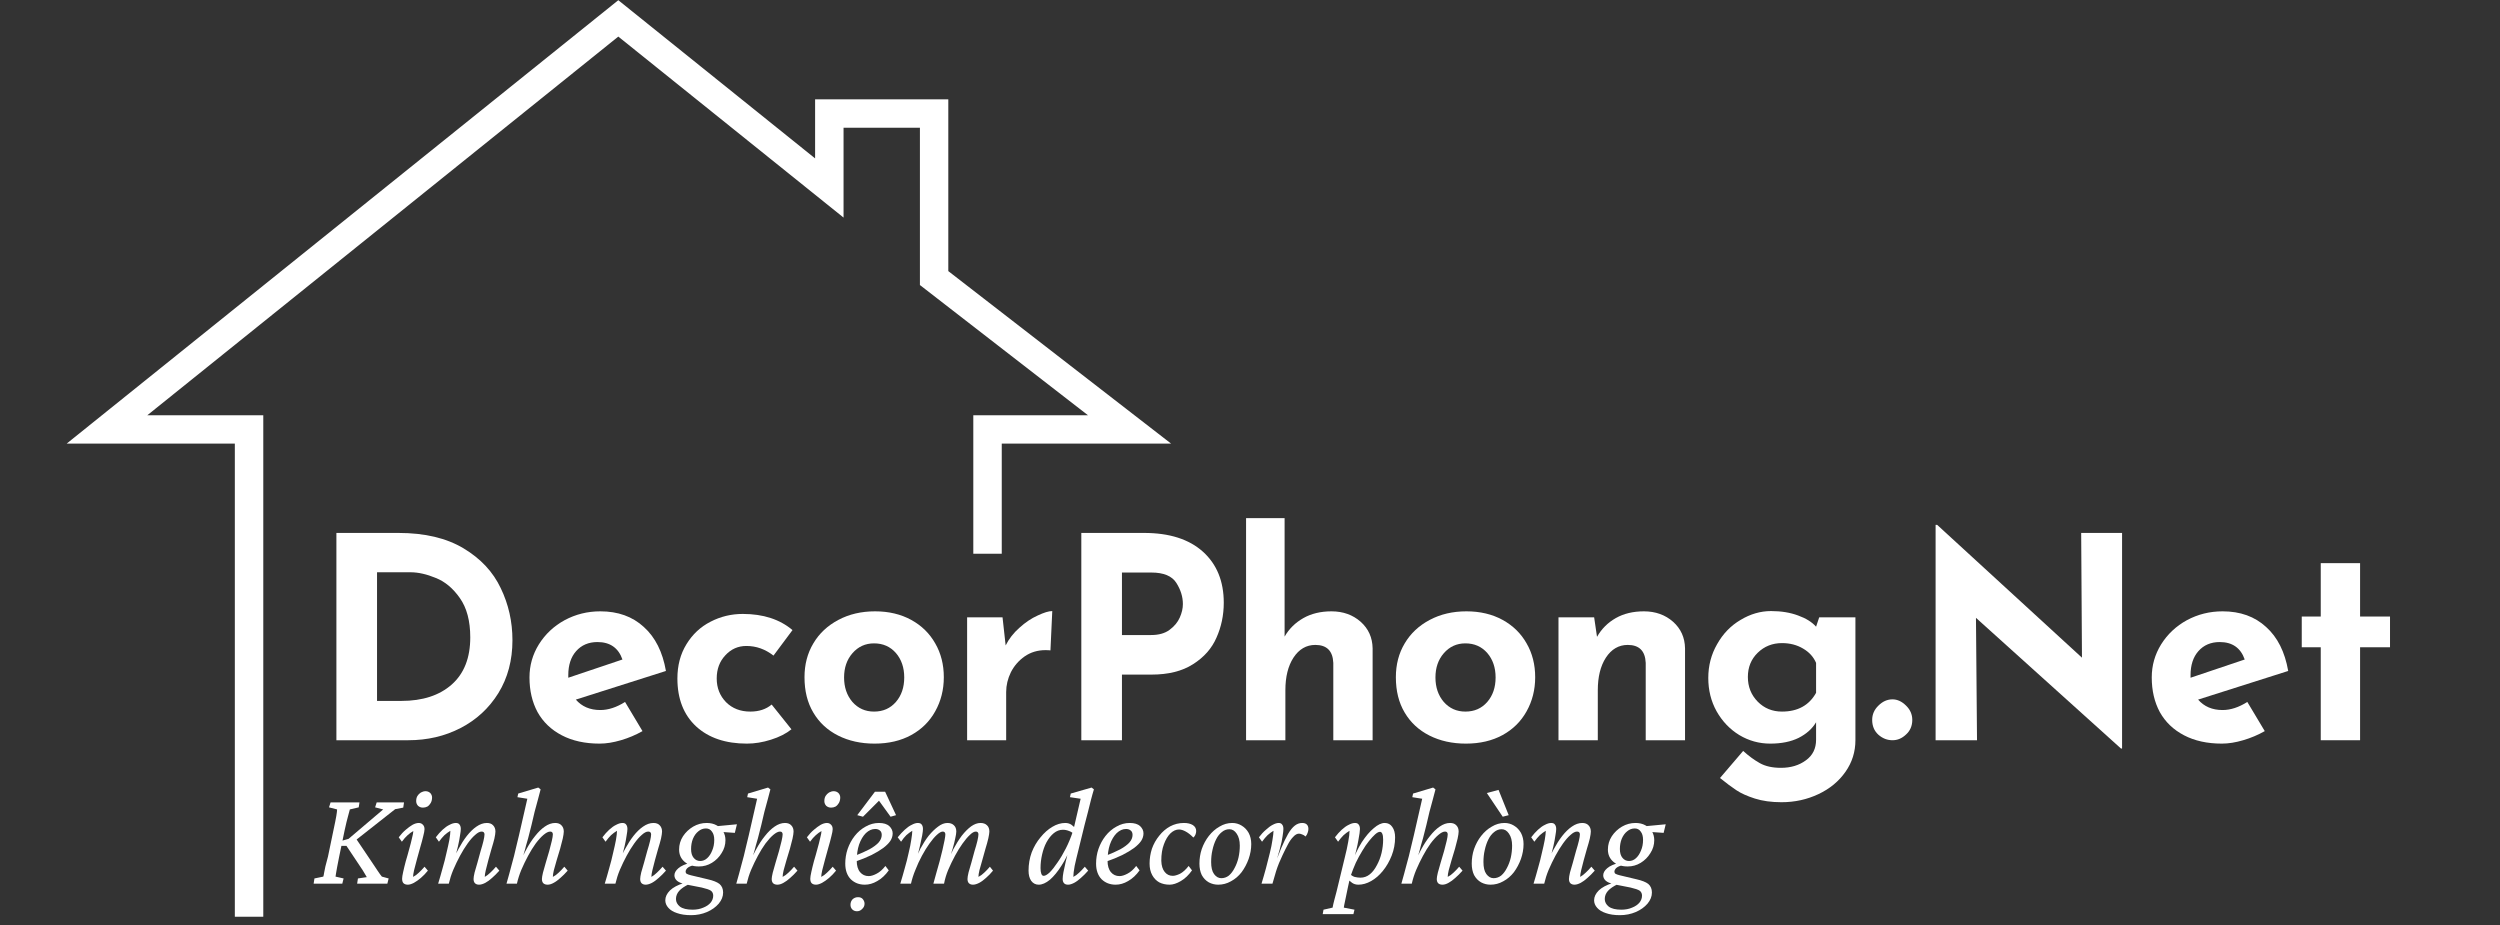 <svg xmlns="http://www.w3.org/2000/svg" xmlns:xlink="http://www.w3.org/1999/xlink" width="200" zoomAndPan="magnify" viewBox="0 0 150 55.5" height="74" preserveAspectRatio="xMidYMid meet" version="1.0"><rect x="0" y="0" width="150" height="55.5" fill="#333333" stroke="none"/><defs><g/><clipPath id="cce064ae02"><path d="M 4 0 L 70.898 0 L 70.898 55.004 L 4 55.004 Z M 4 0 " clip-rule="nonzero"/></clipPath></defs><g clip-path="url(#cce064ae02)"><path fill="#ffffff" d="M 153.02 57.293 L 14.09 57.293 L 14.09 26.617 L 4 26.617 L 37.098 0.012 L 48.906 9.504 L 48.906 5.961 L 56.898 5.961 L 56.898 16.266 L 70.266 26.617 L 60.105 26.617 L 60.105 33.223 L 58.398 33.223 L 58.398 24.914 L 65.277 24.914 L 55.195 17.102 L 55.195 7.664 L 50.613 7.664 L 50.613 13.055 L 37.098 2.195 L 8.84 24.914 L 15.797 24.914 L 15.797 55.586 L 153.02 55.586 Z M 153.02 57.293 " fill-opacity="1" fill-rule="nonzero"/></g><g fill="#ffffff" fill-opacity="1"><g transform="translate(18.575, 44.414)"><g><path d="M 1.609 -12.438 L 5.328 -12.438 C 6.91 -12.438 8.211 -12.129 9.234 -11.516 C 10.266 -10.898 11.008 -10.102 11.469 -9.125 C 11.938 -8.156 12.172 -7.113 12.172 -6 C 12.172 -4.801 11.891 -3.742 11.328 -2.828 C 10.766 -1.922 10.008 -1.223 9.062 -0.734 C 8.113 -0.242 7.066 0 5.922 0 L 1.609 0 Z M 5.5 -2.359 C 6.781 -2.359 7.789 -2.688 8.531 -3.344 C 9.27 -4 9.641 -4.941 9.641 -6.172 C 9.641 -7.16 9.43 -7.945 9.016 -8.531 C 8.609 -9.113 8.129 -9.516 7.578 -9.734 C 7.035 -9.961 6.523 -10.078 6.047 -10.078 L 4.047 -10.078 L 4.047 -2.359 Z M 5.5 -2.359 "/></g></g></g><g fill="#ffffff" fill-opacity="1"><g transform="translate(31.128, 44.414)"><g><path d="M 4.891 -1.812 C 5.367 -1.812 5.863 -1.973 6.375 -2.297 L 7.422 -0.547 C 7.016 -0.316 6.582 -0.133 6.125 0 C 5.676 0.133 5.25 0.203 4.844 0.203 C 3.969 0.203 3.211 0.035 2.578 -0.297 C 1.941 -0.629 1.457 -1.094 1.125 -1.688 C 0.801 -2.289 0.641 -2.984 0.641 -3.766 C 0.641 -4.484 0.828 -5.145 1.203 -5.75 C 1.586 -6.363 2.102 -6.848 2.75 -7.203 C 3.406 -7.555 4.117 -7.734 4.891 -7.734 C 5.953 -7.734 6.82 -7.422 7.5 -6.797 C 8.188 -6.18 8.629 -5.301 8.828 -4.156 L 3.422 -2.438 C 3.785 -2.02 4.273 -1.812 4.891 -1.812 Z M 4.719 -5.891 C 4.188 -5.891 3.758 -5.707 3.438 -5.344 C 3.125 -4.988 2.969 -4.508 2.969 -3.906 L 2.969 -3.75 L 6.219 -4.844 C 5.977 -5.539 5.477 -5.891 4.719 -5.891 Z M 4.719 -5.891 "/></g></g></g><g fill="#ffffff" fill-opacity="1"><g transform="translate(40.003, 44.414)"><g><path d="M 7.484 -0.656 C 7.16 -0.395 6.75 -0.188 6.25 -0.031 C 5.758 0.125 5.281 0.203 4.812 0.203 C 3.531 0.203 2.516 -0.141 1.766 -0.828 C 1.016 -1.523 0.641 -2.484 0.641 -3.703 C 0.641 -4.484 0.82 -5.172 1.188 -5.766 C 1.551 -6.359 2.031 -6.805 2.625 -7.109 C 3.227 -7.422 3.875 -7.578 4.562 -7.578 C 5.789 -7.578 6.785 -7.254 7.547 -6.609 L 6.406 -5.078 C 5.914 -5.461 5.375 -5.656 4.781 -5.656 C 4.281 -5.656 3.859 -5.469 3.516 -5.094 C 3.172 -4.727 3 -4.266 3 -3.703 C 3 -3.141 3.188 -2.664 3.562 -2.281 C 3.938 -1.906 4.422 -1.719 5.016 -1.719 C 5.535 -1.719 5.961 -1.859 6.297 -2.141 Z M 7.484 -0.656 "/></g></g></g><g fill="#ffffff" fill-opacity="1"><g transform="translate(47.629, 44.414)"><g><path d="M 0.641 -3.781 C 0.641 -4.539 0.816 -5.219 1.172 -5.812 C 1.523 -6.406 2.023 -6.875 2.672 -7.219 C 3.316 -7.562 4.051 -7.734 4.875 -7.734 C 5.695 -7.734 6.422 -7.562 7.047 -7.219 C 7.672 -6.875 8.148 -6.406 8.484 -5.812 C 8.828 -5.219 9 -4.539 9 -3.781 C 9 -3.031 8.828 -2.348 8.484 -1.734 C 8.148 -1.129 7.672 -0.656 7.047 -0.312 C 6.422 0.031 5.688 0.203 4.844 0.203 C 4.02 0.203 3.289 0.039 2.656 -0.281 C 2.02 -0.602 1.523 -1.062 1.172 -1.656 C 0.816 -2.25 0.641 -2.957 0.641 -3.781 Z M 3.016 -3.766 C 3.016 -3.18 3.18 -2.691 3.516 -2.297 C 3.859 -1.91 4.289 -1.719 4.812 -1.719 C 5.352 -1.719 5.789 -1.91 6.125 -2.297 C 6.457 -2.68 6.625 -3.172 6.625 -3.766 C 6.625 -4.359 6.457 -4.848 6.125 -5.234 C 5.789 -5.617 5.352 -5.812 4.812 -5.812 C 4.289 -5.812 3.859 -5.613 3.516 -5.219 C 3.18 -4.832 3.016 -4.348 3.016 -3.766 Z M 3.016 -3.766 "/></g></g></g><g fill="#ffffff" fill-opacity="1"><g transform="translate(56.808, 44.414)"><g><path d="M 3.531 -5.688 C 3.727 -6.082 4.004 -6.438 4.359 -6.75 C 4.711 -7.07 5.078 -7.316 5.453 -7.484 C 5.828 -7.66 6.117 -7.75 6.328 -7.75 L 6.219 -5.391 C 6.145 -5.398 6.047 -5.406 5.922 -5.406 C 5.453 -5.406 5.035 -5.281 4.672 -5.031 C 4.316 -4.781 4.039 -4.461 3.844 -4.078 C 3.656 -3.691 3.562 -3.297 3.562 -2.891 L 3.562 0 L 1.219 0 L 1.219 -7.375 L 3.344 -7.375 Z M 3.531 -5.688 "/></g></g></g><g fill="#ffffff" fill-opacity="1"><g transform="translate(63.27, 44.414)"><g><path d="M 5.375 -12.438 C 6.895 -12.438 8.07 -12.062 8.906 -11.312 C 9.738 -10.562 10.156 -9.539 10.156 -8.25 C 10.156 -7.5 10.008 -6.801 9.719 -6.156 C 9.438 -5.508 8.969 -4.977 8.312 -4.562 C 7.664 -4.145 6.832 -3.938 5.812 -3.938 L 4.047 -3.938 L 4.047 0 L 1.609 0 L 1.609 -12.438 Z M 5.797 -6.312 C 6.254 -6.312 6.625 -6.414 6.906 -6.625 C 7.188 -6.832 7.391 -7.078 7.516 -7.359 C 7.641 -7.641 7.703 -7.91 7.703 -8.172 C 7.703 -8.609 7.57 -9.031 7.312 -9.438 C 7.051 -9.852 6.551 -10.062 5.812 -10.062 L 4.047 -10.062 L 4.047 -6.312 Z M 5.797 -6.312 "/></g></g></g><g fill="#ffffff" fill-opacity="1"><g transform="translate(73.545, 44.414)"><g><path d="M 6.344 -7.734 C 7.039 -7.734 7.625 -7.523 8.094 -7.109 C 8.562 -6.691 8.801 -6.16 8.812 -5.516 L 8.812 0 L 6.453 0 L 6.453 -4.641 C 6.422 -5.359 6.062 -5.719 5.375 -5.719 C 4.832 -5.719 4.395 -5.461 4.062 -4.953 C 3.738 -4.453 3.578 -3.801 3.578 -3 L 3.578 0 L 1.219 0 L 1.219 -13.328 L 3.531 -13.328 L 3.531 -6.219 C 3.801 -6.688 4.176 -7.055 4.656 -7.328 C 5.133 -7.598 5.695 -7.734 6.344 -7.734 Z M 6.344 -7.734 "/></g></g></g><g fill="#ffffff" fill-opacity="1"><g transform="translate(83.111, 44.414)"><g><path d="M 0.641 -3.781 C 0.641 -4.539 0.816 -5.219 1.172 -5.812 C 1.523 -6.406 2.023 -6.875 2.672 -7.219 C 3.316 -7.562 4.051 -7.734 4.875 -7.734 C 5.695 -7.734 6.422 -7.562 7.047 -7.219 C 7.672 -6.875 8.148 -6.406 8.484 -5.812 C 8.828 -5.219 9 -4.539 9 -3.781 C 9 -3.031 8.828 -2.348 8.484 -1.734 C 8.148 -1.129 7.672 -0.656 7.047 -0.312 C 6.422 0.031 5.688 0.203 4.844 0.203 C 4.02 0.203 3.289 0.039 2.656 -0.281 C 2.02 -0.602 1.523 -1.062 1.172 -1.656 C 0.816 -2.25 0.641 -2.957 0.641 -3.781 Z M 3.016 -3.766 C 3.016 -3.18 3.18 -2.691 3.516 -2.297 C 3.859 -1.91 4.289 -1.719 4.812 -1.719 C 5.352 -1.719 5.789 -1.91 6.125 -2.297 C 6.457 -2.68 6.625 -3.172 6.625 -3.766 C 6.625 -4.359 6.457 -4.848 6.125 -5.234 C 5.789 -5.617 5.352 -5.812 4.812 -5.812 C 4.289 -5.812 3.859 -5.613 3.516 -5.219 C 3.18 -4.832 3.016 -4.348 3.016 -3.766 Z M 3.016 -3.766 "/></g></g></g><g fill="#ffffff" fill-opacity="1"><g transform="translate(92.29, 44.414)"><g><path d="M 6.344 -7.734 C 7.039 -7.734 7.625 -7.523 8.094 -7.109 C 8.562 -6.691 8.801 -6.16 8.812 -5.516 L 8.812 0 L 6.453 0 L 6.453 -4.641 C 6.422 -5.359 6.062 -5.719 5.375 -5.719 C 4.832 -5.719 4.395 -5.461 4.062 -4.953 C 3.738 -4.453 3.578 -3.801 3.578 -3 L 3.578 0 L 1.219 0 L 1.219 -7.375 L 3.359 -7.375 L 3.531 -6.203 C 3.801 -6.68 4.176 -7.055 4.656 -7.328 C 5.133 -7.598 5.695 -7.734 6.344 -7.734 Z M 6.344 -7.734 "/></g></g></g><g fill="#ffffff" fill-opacity="1"><g transform="translate(101.856, 44.414)"><g><path d="M 9.469 -7.375 L 9.469 0 C 9.469 0.695 9.27 1.328 8.875 1.891 C 8.477 2.461 7.938 2.91 7.25 3.234 C 6.57 3.555 5.832 3.719 5.031 3.719 C 4.426 3.719 3.895 3.645 3.438 3.5 C 2.977 3.352 2.609 3.188 2.328 3 C 2.055 2.82 1.727 2.578 1.344 2.266 L 2.734 0.641 C 3.078 0.953 3.41 1.195 3.734 1.375 C 4.066 1.562 4.488 1.656 5 1.656 C 5.594 1.656 6.094 1.504 6.5 1.203 C 6.906 0.91 7.109 0.5 7.109 -0.031 L 7.109 -1.078 C 6.879 -0.691 6.531 -0.379 6.062 -0.141 C 5.602 0.086 5.035 0.203 4.359 0.203 C 3.691 0.203 3.07 0.031 2.5 -0.312 C 1.938 -0.656 1.484 -1.129 1.141 -1.734 C 0.805 -2.336 0.641 -3.004 0.641 -3.734 C 0.641 -4.473 0.816 -5.148 1.172 -5.766 C 1.523 -6.391 1.992 -6.875 2.578 -7.219 C 3.16 -7.57 3.77 -7.75 4.406 -7.75 C 5.02 -7.75 5.562 -7.66 6.031 -7.484 C 6.5 -7.316 6.859 -7.094 7.109 -6.812 L 7.297 -7.375 Z M 5.062 -1.719 C 6.008 -1.719 6.691 -2.094 7.109 -2.844 L 7.109 -4.641 C 6.953 -5.004 6.691 -5.289 6.328 -5.5 C 5.961 -5.719 5.539 -5.828 5.062 -5.828 C 4.488 -5.828 4.004 -5.633 3.609 -5.25 C 3.211 -4.863 3.016 -4.379 3.016 -3.797 C 3.016 -3.211 3.211 -2.719 3.609 -2.312 C 4.004 -1.914 4.488 -1.719 5.062 -1.719 Z M 5.062 -1.719 "/></g></g></g><g fill="#ffffff" fill-opacity="1"><g transform="translate(112.081, 44.414)"><g><path d="M 0.25 -1.219 C 0.25 -1.551 0.375 -1.836 0.625 -2.078 C 0.875 -2.328 1.156 -2.453 1.469 -2.453 C 1.758 -2.453 2.031 -2.328 2.281 -2.078 C 2.531 -1.836 2.656 -1.551 2.656 -1.219 C 2.656 -0.863 2.531 -0.57 2.281 -0.344 C 2.039 -0.113 1.77 0 1.469 0 C 1.156 0 0.875 -0.109 0.625 -0.328 C 0.375 -0.555 0.25 -0.852 0.25 -1.219 Z M 0.25 -1.219 "/></g></g></g><g fill="#ffffff" fill-opacity="1"><g transform="translate(114.527, 44.414)"><g><path d="M 12.797 -12.438 L 12.797 0.5 L 12.734 0.5 L 4.031 -7.344 L 4.094 0 L 1.609 0 L 1.609 -12.922 L 1.703 -12.922 L 10.391 -4.953 L 10.344 -12.438 Z M 12.797 -12.438 "/></g></g></g><g fill="#ffffff" fill-opacity="1"><g transform="translate(128.464, 44.414)"><g><path d="M 4.891 -1.812 C 5.367 -1.812 5.863 -1.973 6.375 -2.297 L 7.422 -0.547 C 7.016 -0.316 6.582 -0.133 6.125 0 C 5.676 0.133 5.25 0.203 4.844 0.203 C 3.969 0.203 3.211 0.035 2.578 -0.297 C 1.941 -0.629 1.457 -1.094 1.125 -1.688 C 0.801 -2.289 0.641 -2.984 0.641 -3.766 C 0.641 -4.484 0.828 -5.145 1.203 -5.75 C 1.586 -6.363 2.102 -6.848 2.75 -7.203 C 3.406 -7.555 4.117 -7.734 4.891 -7.734 C 5.953 -7.734 6.82 -7.422 7.5 -6.797 C 8.188 -6.18 8.629 -5.301 8.828 -4.156 L 3.422 -2.438 C 3.785 -2.02 4.273 -1.812 4.891 -1.812 Z M 4.719 -5.891 C 4.188 -5.891 3.758 -5.707 3.438 -5.344 C 3.125 -4.988 2.969 -4.508 2.969 -3.906 L 2.969 -3.75 L 6.219 -4.844 C 5.977 -5.539 5.477 -5.891 4.719 -5.891 Z M 4.719 -5.891 "/></g></g></g><g fill="#ffffff" fill-opacity="1"><g transform="translate(137.339, 44.414)"><g><path d="M 4.266 -10.625 L 4.266 -7.422 L 6.062 -7.422 L 6.062 -5.578 L 4.266 -5.578 L 4.266 0 L 1.906 0 L 1.906 -5.578 L 0.766 -5.578 L 0.766 -7.422 L 1.906 -7.422 L 1.906 -10.625 Z M 4.266 -10.625 "/></g></g></g><g fill="#ffffff" fill-opacity="1"><g transform="translate(18.757, 53.019)"><g><path d="M 2.672 0 L 2.719 -0.312 L 3.25 -0.391 C 3.219 -0.453 3.18 -0.516 3.141 -0.578 C 3.098 -0.648 3.051 -0.727 3 -0.812 L 2.031 -2.266 L 1.641 -2.266 L 1.719 -2.562 L 2.156 -2.688 L 4.234 -4.453 L 3.75 -4.578 L 3.844 -4.875 L 5.484 -4.875 L 5.438 -4.562 L 4.953 -4.469 L 2.531 -2.562 L 2.531 -2.812 L 3.719 -1.047 C 3.789 -0.941 3.852 -0.848 3.906 -0.766 C 3.957 -0.691 4.004 -0.625 4.047 -0.562 C 4.086 -0.508 4.125 -0.461 4.156 -0.422 L 4.562 -0.312 L 4.484 0 Z M 0.062 0 L 0.109 -0.312 L 0.641 -0.422 C 0.66 -0.473 0.676 -0.547 0.688 -0.641 C 0.707 -0.742 0.734 -0.875 0.766 -1.031 C 0.805 -1.188 0.859 -1.383 0.922 -1.625 L 1.25 -3.203 C 1.332 -3.586 1.391 -3.875 1.422 -4.062 C 1.453 -4.25 1.469 -4.379 1.469 -4.453 L 0.984 -4.578 L 1.078 -4.875 L 2.812 -4.875 L 2.766 -4.578 L 2.234 -4.453 C 2.211 -4.379 2.176 -4.242 2.125 -4.047 C 2.07 -3.859 2.004 -3.578 1.922 -3.203 L 1.594 -1.625 C 1.539 -1.363 1.5 -1.148 1.469 -0.984 C 1.445 -0.828 1.426 -0.707 1.406 -0.625 C 1.395 -0.539 1.383 -0.473 1.375 -0.422 L 1.859 -0.312 L 1.781 0 Z M 0.062 0 "/></g></g><g transform="translate(23.643, 53.019)"><g><path d="M 0.828 0.062 C 0.711 0.062 0.625 0.031 0.562 -0.031 C 0.508 -0.094 0.484 -0.18 0.484 -0.297 C 0.484 -0.379 0.504 -0.516 0.547 -0.703 C 0.586 -0.891 0.641 -1.102 0.703 -1.344 C 0.773 -1.582 0.844 -1.82 0.906 -2.062 C 0.977 -2.312 1.035 -2.535 1.078 -2.734 C 1.129 -2.93 1.156 -3.07 1.156 -3.156 C 1.039 -3.094 0.926 -3.008 0.812 -2.906 C 0.695 -2.801 0.582 -2.672 0.469 -2.516 L 0.281 -2.781 C 0.414 -2.957 0.555 -3.109 0.703 -3.234 C 0.848 -3.359 0.984 -3.457 1.109 -3.531 C 1.242 -3.602 1.367 -3.641 1.484 -3.641 C 1.586 -3.641 1.672 -3.602 1.734 -3.531 C 1.797 -3.469 1.828 -3.379 1.828 -3.266 C 1.828 -3.18 1.801 -3.039 1.75 -2.844 C 1.707 -2.656 1.648 -2.441 1.578 -2.203 C 1.516 -1.961 1.445 -1.719 1.375 -1.469 C 1.312 -1.227 1.254 -1.008 1.203 -0.812 C 1.16 -0.625 1.141 -0.488 1.141 -0.406 C 1.266 -0.469 1.379 -0.551 1.484 -0.656 C 1.598 -0.758 1.711 -0.879 1.828 -1.016 L 2.031 -0.781 C 1.895 -0.613 1.754 -0.469 1.609 -0.344 C 1.461 -0.219 1.32 -0.117 1.188 -0.047 C 1.051 0.023 0.93 0.062 0.828 0.062 Z M 1.734 -4.562 C 1.617 -4.562 1.52 -4.598 1.438 -4.672 C 1.363 -4.754 1.328 -4.848 1.328 -4.953 C 1.328 -5.078 1.352 -5.18 1.406 -5.266 C 1.457 -5.348 1.523 -5.414 1.609 -5.469 C 1.703 -5.52 1.797 -5.547 1.891 -5.547 C 2.004 -5.547 2.098 -5.508 2.172 -5.438 C 2.242 -5.363 2.281 -5.273 2.281 -5.172 C 2.281 -5.047 2.254 -4.938 2.203 -4.844 C 2.148 -4.75 2.082 -4.676 2 -4.625 C 1.914 -4.582 1.828 -4.562 1.734 -4.562 Z M 1.734 -4.562 "/></g></g><g transform="translate(25.945, 53.019)"><g><path d="M 2.797 0.062 C 2.691 0.062 2.609 0.031 2.547 -0.031 C 2.492 -0.094 2.469 -0.176 2.469 -0.281 C 2.469 -0.363 2.488 -0.492 2.531 -0.672 C 2.582 -0.848 2.641 -1.047 2.703 -1.266 C 2.766 -1.492 2.828 -1.723 2.891 -1.953 C 2.961 -2.18 3.02 -2.383 3.062 -2.562 C 3.102 -2.738 3.125 -2.867 3.125 -2.953 C 3.125 -3.066 3.066 -3.125 2.953 -3.125 C 2.836 -3.125 2.707 -3.055 2.562 -2.922 C 2.414 -2.797 2.266 -2.625 2.109 -2.406 C 1.953 -2.188 1.801 -1.941 1.656 -1.672 C 1.508 -1.398 1.375 -1.117 1.25 -0.828 C 1.133 -0.547 1.047 -0.27 0.984 0 L 0.344 0 C 0.438 -0.301 0.523 -0.609 0.609 -0.922 C 0.703 -1.242 0.781 -1.551 0.844 -1.844 C 0.914 -2.133 0.973 -2.395 1.016 -2.625 C 1.055 -2.863 1.078 -3.047 1.078 -3.172 C 0.953 -3.098 0.832 -3.008 0.719 -2.906 C 0.613 -2.801 0.504 -2.672 0.391 -2.516 L 0.203 -2.781 C 0.336 -2.957 0.473 -3.109 0.609 -3.234 C 0.754 -3.367 0.895 -3.469 1.031 -3.531 C 1.164 -3.602 1.289 -3.641 1.406 -3.641 C 1.508 -3.641 1.582 -3.609 1.625 -3.547 C 1.676 -3.484 1.703 -3.395 1.703 -3.281 C 1.703 -3.195 1.688 -3.066 1.656 -2.891 C 1.633 -2.723 1.594 -2.504 1.531 -2.234 C 1.469 -1.961 1.375 -1.617 1.25 -1.203 L 1.172 -1.203 C 1.273 -1.504 1.406 -1.797 1.562 -2.078 C 1.719 -2.367 1.883 -2.629 2.062 -2.859 C 2.25 -3.098 2.441 -3.285 2.641 -3.422 C 2.848 -3.566 3.055 -3.641 3.266 -3.641 C 3.43 -3.641 3.555 -3.594 3.641 -3.5 C 3.734 -3.406 3.781 -3.281 3.781 -3.125 C 3.781 -3.031 3.758 -2.891 3.719 -2.703 C 3.676 -2.523 3.617 -2.32 3.547 -2.094 C 3.484 -1.875 3.422 -1.648 3.359 -1.422 C 3.297 -1.191 3.242 -0.988 3.203 -0.812 C 3.16 -0.633 3.141 -0.5 3.141 -0.406 C 3.254 -0.469 3.363 -0.551 3.469 -0.656 C 3.582 -0.758 3.695 -0.879 3.812 -1.016 L 4.016 -0.781 C 3.867 -0.613 3.723 -0.469 3.578 -0.344 C 3.441 -0.219 3.305 -0.117 3.172 -0.047 C 3.035 0.023 2.91 0.062 2.797 0.062 Z M 2.797 0.062 "/></g></g><g transform="translate(30.249, 53.019)"><g><path d="M 1.438 -2.719 C 1.395 -2.562 1.352 -2.414 1.312 -2.281 C 1.281 -2.145 1.238 -1.992 1.188 -1.828 C 1.145 -1.66 1.086 -1.453 1.016 -1.203 L 0.953 -1.203 C 1.055 -1.504 1.188 -1.797 1.344 -2.078 C 1.5 -2.367 1.672 -2.629 1.859 -2.859 C 2.047 -3.098 2.238 -3.285 2.438 -3.422 C 2.645 -3.566 2.852 -3.641 3.062 -3.641 C 3.227 -3.641 3.352 -3.594 3.438 -3.5 C 3.531 -3.406 3.578 -3.281 3.578 -3.125 C 3.578 -3.031 3.555 -2.891 3.516 -2.703 C 3.473 -2.523 3.422 -2.32 3.359 -2.094 C 3.297 -1.875 3.227 -1.648 3.156 -1.422 C 3.094 -1.191 3.035 -0.988 2.984 -0.812 C 2.941 -0.633 2.922 -0.5 2.922 -0.406 C 3.047 -0.469 3.16 -0.551 3.266 -0.656 C 3.379 -0.758 3.492 -0.879 3.609 -1.016 L 3.812 -0.781 C 3.664 -0.613 3.52 -0.469 3.375 -0.344 C 3.238 -0.219 3.102 -0.117 2.969 -0.047 C 2.844 0.023 2.723 0.062 2.609 0.062 C 2.492 0.062 2.406 0.031 2.344 -0.031 C 2.289 -0.094 2.266 -0.176 2.266 -0.281 C 2.266 -0.352 2.285 -0.477 2.328 -0.656 C 2.379 -0.844 2.438 -1.047 2.5 -1.266 C 2.57 -1.492 2.641 -1.723 2.703 -1.953 C 2.766 -2.18 2.816 -2.383 2.859 -2.562 C 2.898 -2.738 2.922 -2.867 2.922 -2.953 C 2.922 -3.066 2.867 -3.125 2.766 -3.125 C 2.648 -3.125 2.516 -3.055 2.359 -2.922 C 2.211 -2.797 2.055 -2.625 1.891 -2.406 C 1.734 -2.188 1.582 -1.941 1.438 -1.672 C 1.289 -1.398 1.156 -1.117 1.031 -0.828 C 0.914 -0.547 0.828 -0.27 0.766 0 L 0.141 0 C 0.254 -0.395 0.359 -0.773 0.453 -1.141 C 0.555 -1.504 0.641 -1.832 0.703 -2.125 C 0.773 -2.426 0.836 -2.688 0.891 -2.906 L 1.391 -5.094 L 0.797 -5.188 L 0.844 -5.406 L 2.047 -5.766 L 2.188 -5.656 C 2.145 -5.488 2.094 -5.289 2.031 -5.062 C 1.969 -4.832 1.898 -4.582 1.828 -4.312 C 1.766 -4.051 1.703 -3.785 1.641 -3.516 Z M 1.438 -2.719 "/></g></g><g transform="translate(34.346, 53.019)"><g/></g><g transform="translate(35.942, 53.019)"><g><path d="M 2.797 0.062 C 2.691 0.062 2.609 0.031 2.547 -0.031 C 2.492 -0.094 2.469 -0.176 2.469 -0.281 C 2.469 -0.363 2.488 -0.492 2.531 -0.672 C 2.582 -0.848 2.641 -1.047 2.703 -1.266 C 2.766 -1.492 2.828 -1.723 2.891 -1.953 C 2.961 -2.18 3.02 -2.383 3.062 -2.562 C 3.102 -2.738 3.125 -2.867 3.125 -2.953 C 3.125 -3.066 3.066 -3.125 2.953 -3.125 C 2.836 -3.125 2.707 -3.055 2.562 -2.922 C 2.414 -2.797 2.266 -2.625 2.109 -2.406 C 1.953 -2.188 1.801 -1.941 1.656 -1.672 C 1.508 -1.398 1.375 -1.117 1.25 -0.828 C 1.133 -0.547 1.047 -0.27 0.984 0 L 0.344 0 C 0.438 -0.301 0.523 -0.609 0.609 -0.922 C 0.703 -1.242 0.781 -1.551 0.844 -1.844 C 0.914 -2.133 0.973 -2.395 1.016 -2.625 C 1.055 -2.863 1.078 -3.047 1.078 -3.172 C 0.953 -3.098 0.832 -3.008 0.719 -2.906 C 0.613 -2.801 0.504 -2.672 0.391 -2.516 L 0.203 -2.781 C 0.336 -2.957 0.473 -3.109 0.609 -3.234 C 0.754 -3.367 0.895 -3.469 1.031 -3.531 C 1.164 -3.602 1.289 -3.641 1.406 -3.641 C 1.508 -3.641 1.582 -3.609 1.625 -3.547 C 1.676 -3.484 1.703 -3.395 1.703 -3.281 C 1.703 -3.195 1.688 -3.066 1.656 -2.891 C 1.633 -2.723 1.594 -2.504 1.531 -2.234 C 1.469 -1.961 1.375 -1.617 1.25 -1.203 L 1.172 -1.203 C 1.273 -1.504 1.406 -1.797 1.562 -2.078 C 1.719 -2.367 1.883 -2.629 2.062 -2.859 C 2.25 -3.098 2.441 -3.285 2.641 -3.422 C 2.848 -3.566 3.055 -3.641 3.266 -3.641 C 3.43 -3.641 3.555 -3.594 3.641 -3.5 C 3.734 -3.406 3.781 -3.281 3.781 -3.125 C 3.781 -3.031 3.758 -2.891 3.719 -2.703 C 3.676 -2.523 3.617 -2.32 3.547 -2.094 C 3.484 -1.875 3.422 -1.648 3.359 -1.422 C 3.297 -1.191 3.242 -0.988 3.203 -0.812 C 3.16 -0.633 3.141 -0.5 3.141 -0.406 C 3.254 -0.469 3.363 -0.551 3.469 -0.656 C 3.582 -0.758 3.695 -0.879 3.812 -1.016 L 4.016 -0.781 C 3.867 -0.613 3.723 -0.469 3.578 -0.344 C 3.441 -0.219 3.305 -0.117 3.172 -0.047 C 3.035 0.023 2.91 0.062 2.797 0.062 Z M 2.797 0.062 "/></g></g><g transform="translate(40.246, 53.019)"><g><path d="M 1.219 1.891 C 0.883 1.891 0.602 1.848 0.375 1.766 C 0.145 1.691 -0.023 1.586 -0.141 1.453 C -0.266 1.316 -0.328 1.164 -0.328 1 C -0.328 0.789 -0.234 0.594 -0.047 0.406 C 0.141 0.227 0.41 0.082 0.766 -0.031 L 1.094 0.031 C 0.832 0.156 0.633 0.289 0.5 0.438 C 0.375 0.582 0.312 0.742 0.312 0.922 C 0.312 1.098 0.391 1.25 0.547 1.375 C 0.711 1.5 0.969 1.562 1.312 1.562 C 1.551 1.562 1.766 1.52 1.953 1.438 C 2.141 1.363 2.285 1.266 2.391 1.141 C 2.492 1.016 2.547 0.875 2.547 0.719 C 2.547 0.594 2.5 0.492 2.406 0.422 C 2.312 0.359 2.129 0.297 1.859 0.234 L 0.906 0.047 L 0.812 0.016 C 0.625 -0.023 0.477 -0.086 0.375 -0.172 C 0.27 -0.266 0.219 -0.375 0.219 -0.5 C 0.219 -0.645 0.297 -0.785 0.453 -0.922 C 0.617 -1.066 0.879 -1.18 1.234 -1.266 L 1.344 -1.094 C 1.195 -1.062 1.082 -1.008 1 -0.938 C 0.926 -0.863 0.891 -0.789 0.891 -0.719 C 0.891 -0.664 0.91 -0.625 0.953 -0.594 C 1.004 -0.562 1.094 -0.531 1.219 -0.5 L 2.203 -0.266 C 2.535 -0.191 2.773 -0.098 2.922 0.016 C 3.066 0.141 3.141 0.312 3.141 0.531 C 3.141 0.77 3.051 0.992 2.875 1.203 C 2.695 1.41 2.461 1.578 2.172 1.703 C 1.879 1.828 1.562 1.891 1.219 1.891 Z M 1.688 -1.031 C 1.332 -1.031 1.047 -1.125 0.828 -1.312 C 0.609 -1.5 0.5 -1.742 0.5 -2.047 C 0.5 -2.336 0.578 -2.602 0.734 -2.844 C 0.891 -3.082 1.094 -3.273 1.344 -3.422 C 1.594 -3.566 1.863 -3.641 2.156 -3.641 C 2.383 -3.641 2.582 -3.594 2.75 -3.5 C 2.914 -3.414 3.047 -3.297 3.141 -3.141 C 3.234 -2.984 3.281 -2.805 3.281 -2.609 C 3.281 -2.328 3.203 -2.066 3.047 -1.828 C 2.898 -1.586 2.707 -1.395 2.469 -1.25 C 2.227 -1.102 1.969 -1.031 1.688 -1.031 Z M 1.766 -1.359 C 1.922 -1.359 2.062 -1.414 2.188 -1.531 C 2.312 -1.645 2.41 -1.797 2.484 -1.984 C 2.566 -2.172 2.609 -2.383 2.609 -2.625 C 2.609 -2.844 2.562 -3.008 2.469 -3.125 C 2.383 -3.25 2.266 -3.312 2.109 -3.312 C 1.941 -3.312 1.789 -3.254 1.656 -3.141 C 1.52 -3.035 1.41 -2.883 1.328 -2.688 C 1.254 -2.5 1.219 -2.297 1.219 -2.078 C 1.219 -1.848 1.27 -1.672 1.375 -1.547 C 1.477 -1.422 1.609 -1.359 1.766 -1.359 Z M 3.844 -3.047 L 2.953 -3.109 L 2.656 -3.438 L 3.969 -3.562 Z M 3.844 -3.047 "/></g></g><g transform="translate(44.036, 53.019)"><g><path d="M 1.438 -2.719 C 1.395 -2.562 1.352 -2.414 1.312 -2.281 C 1.281 -2.145 1.238 -1.992 1.188 -1.828 C 1.145 -1.66 1.086 -1.453 1.016 -1.203 L 0.953 -1.203 C 1.055 -1.504 1.188 -1.797 1.344 -2.078 C 1.5 -2.367 1.672 -2.629 1.859 -2.859 C 2.047 -3.098 2.238 -3.285 2.438 -3.422 C 2.645 -3.566 2.852 -3.641 3.062 -3.641 C 3.227 -3.641 3.352 -3.594 3.438 -3.5 C 3.531 -3.406 3.578 -3.281 3.578 -3.125 C 3.578 -3.031 3.555 -2.891 3.516 -2.703 C 3.473 -2.523 3.422 -2.32 3.359 -2.094 C 3.297 -1.875 3.227 -1.648 3.156 -1.422 C 3.094 -1.191 3.035 -0.988 2.984 -0.812 C 2.941 -0.633 2.922 -0.5 2.922 -0.406 C 3.047 -0.469 3.16 -0.551 3.266 -0.656 C 3.379 -0.758 3.492 -0.879 3.609 -1.016 L 3.812 -0.781 C 3.664 -0.613 3.52 -0.469 3.375 -0.344 C 3.238 -0.219 3.102 -0.117 2.969 -0.047 C 2.844 0.023 2.723 0.062 2.609 0.062 C 2.492 0.062 2.406 0.031 2.344 -0.031 C 2.289 -0.094 2.266 -0.176 2.266 -0.281 C 2.266 -0.352 2.285 -0.477 2.328 -0.656 C 2.379 -0.844 2.438 -1.047 2.5 -1.266 C 2.57 -1.492 2.641 -1.723 2.703 -1.953 C 2.766 -2.18 2.816 -2.383 2.859 -2.562 C 2.898 -2.738 2.922 -2.867 2.922 -2.953 C 2.922 -3.066 2.867 -3.125 2.766 -3.125 C 2.648 -3.125 2.516 -3.055 2.359 -2.922 C 2.211 -2.797 2.055 -2.625 1.891 -2.406 C 1.734 -2.188 1.582 -1.941 1.438 -1.672 C 1.289 -1.398 1.156 -1.117 1.031 -0.828 C 0.914 -0.547 0.828 -0.27 0.766 0 L 0.141 0 C 0.254 -0.395 0.359 -0.773 0.453 -1.141 C 0.555 -1.504 0.641 -1.832 0.703 -2.125 C 0.773 -2.426 0.836 -2.688 0.891 -2.906 L 1.391 -5.094 L 0.797 -5.188 L 0.844 -5.406 L 2.047 -5.766 L 2.188 -5.656 C 2.145 -5.488 2.094 -5.289 2.031 -5.062 C 1.969 -4.832 1.898 -4.582 1.828 -4.312 C 1.766 -4.051 1.703 -3.785 1.641 -3.516 Z M 1.438 -2.719 "/></g></g><g transform="translate(48.133, 53.019)"><g><path d="M 0.828 0.062 C 0.711 0.062 0.625 0.031 0.562 -0.031 C 0.508 -0.094 0.484 -0.18 0.484 -0.297 C 0.484 -0.379 0.504 -0.516 0.547 -0.703 C 0.586 -0.891 0.641 -1.102 0.703 -1.344 C 0.773 -1.582 0.844 -1.82 0.906 -2.062 C 0.977 -2.312 1.035 -2.535 1.078 -2.734 C 1.129 -2.93 1.156 -3.07 1.156 -3.156 C 1.039 -3.094 0.926 -3.008 0.812 -2.906 C 0.695 -2.801 0.582 -2.672 0.469 -2.516 L 0.281 -2.781 C 0.414 -2.957 0.555 -3.109 0.703 -3.234 C 0.848 -3.359 0.984 -3.457 1.109 -3.531 C 1.242 -3.602 1.367 -3.641 1.484 -3.641 C 1.586 -3.641 1.672 -3.602 1.734 -3.531 C 1.797 -3.469 1.828 -3.379 1.828 -3.266 C 1.828 -3.18 1.801 -3.039 1.75 -2.844 C 1.707 -2.656 1.648 -2.441 1.578 -2.203 C 1.516 -1.961 1.445 -1.719 1.375 -1.469 C 1.312 -1.227 1.254 -1.008 1.203 -0.812 C 1.16 -0.625 1.141 -0.488 1.141 -0.406 C 1.266 -0.469 1.379 -0.551 1.484 -0.656 C 1.598 -0.758 1.711 -0.879 1.828 -1.016 L 2.031 -0.781 C 1.895 -0.613 1.754 -0.469 1.609 -0.344 C 1.461 -0.219 1.32 -0.117 1.188 -0.047 C 1.051 0.023 0.93 0.062 0.828 0.062 Z M 1.734 -4.562 C 1.617 -4.562 1.52 -4.598 1.438 -4.672 C 1.363 -4.754 1.328 -4.848 1.328 -4.953 C 1.328 -5.078 1.352 -5.18 1.406 -5.266 C 1.457 -5.348 1.523 -5.414 1.609 -5.469 C 1.703 -5.52 1.797 -5.547 1.891 -5.547 C 2.004 -5.547 2.098 -5.508 2.172 -5.438 C 2.242 -5.363 2.281 -5.273 2.281 -5.172 C 2.281 -5.047 2.254 -4.938 2.203 -4.844 C 2.148 -4.75 2.082 -4.676 2 -4.625 C 1.914 -4.582 1.828 -4.562 1.734 -4.562 Z M 1.734 -4.562 "/></g></g><g transform="translate(50.435, 53.019)"><g><path d="M 1.453 0.062 C 1.117 0.062 0.836 -0.047 0.609 -0.266 C 0.391 -0.492 0.281 -0.805 0.281 -1.203 C 0.281 -1.504 0.328 -1.797 0.422 -2.078 C 0.523 -2.367 0.664 -2.629 0.844 -2.859 C 1.031 -3.098 1.25 -3.285 1.5 -3.422 C 1.75 -3.566 2.016 -3.641 2.297 -3.641 C 2.578 -3.641 2.785 -3.578 2.922 -3.453 C 3.055 -3.328 3.125 -3.18 3.125 -3.016 C 3.125 -2.859 3.078 -2.707 2.984 -2.562 C 2.891 -2.426 2.75 -2.285 2.562 -2.141 C 2.375 -2.004 2.141 -1.863 1.859 -1.719 C 1.578 -1.582 1.242 -1.445 0.859 -1.312 L 0.859 -1.672 C 1.203 -1.805 1.492 -1.938 1.734 -2.062 C 1.973 -2.195 2.156 -2.332 2.281 -2.469 C 2.406 -2.613 2.469 -2.766 2.469 -2.922 C 2.469 -3.047 2.43 -3.133 2.359 -3.188 C 2.285 -3.25 2.191 -3.281 2.078 -3.281 C 1.879 -3.281 1.691 -3.195 1.516 -3.031 C 1.348 -2.863 1.211 -2.633 1.109 -2.344 C 1.016 -2.062 0.969 -1.738 0.969 -1.375 C 0.969 -1.082 1.035 -0.852 1.172 -0.688 C 1.305 -0.531 1.477 -0.453 1.688 -0.453 C 1.82 -0.453 1.977 -0.5 2.156 -0.594 C 2.344 -0.688 2.52 -0.844 2.688 -1.062 L 2.891 -0.797 C 2.691 -0.516 2.461 -0.301 2.203 -0.156 C 1.953 -0.008 1.703 0.062 1.453 0.062 Z M 0.984 1.656 C 0.867 1.656 0.773 1.617 0.703 1.547 C 0.629 1.473 0.594 1.379 0.594 1.266 C 0.594 1.141 0.633 1.031 0.719 0.938 C 0.812 0.852 0.922 0.812 1.047 0.812 C 1.172 0.812 1.266 0.848 1.328 0.922 C 1.398 1.004 1.438 1.098 1.438 1.203 C 1.438 1.328 1.391 1.43 1.297 1.516 C 1.211 1.609 1.109 1.656 0.984 1.656 Z M 3.328 -4.109 L 3 -4.016 L 2.094 -5.266 L 2.594 -5.266 L 1.344 -4.016 L 1 -4.109 L 2.062 -5.516 L 2.672 -5.516 Z M 3.328 -4.109 "/></g></g><g transform="translate(53.659, 53.019)"><g><path d="M 4.719 0.062 C 4.613 0.062 4.531 0.031 4.469 -0.031 C 4.414 -0.094 4.391 -0.176 4.391 -0.281 C 4.391 -0.363 4.41 -0.492 4.453 -0.672 C 4.504 -0.848 4.562 -1.047 4.625 -1.266 C 4.688 -1.492 4.75 -1.723 4.812 -1.953 C 4.883 -2.18 4.941 -2.383 4.984 -2.562 C 5.023 -2.738 5.047 -2.867 5.047 -2.953 C 5.047 -3.066 4.992 -3.125 4.891 -3.125 C 4.785 -3.125 4.664 -3.055 4.531 -2.922 C 4.395 -2.797 4.25 -2.625 4.094 -2.406 C 3.938 -2.188 3.785 -1.941 3.641 -1.672 C 3.492 -1.398 3.359 -1.117 3.234 -0.828 C 3.117 -0.547 3.035 -0.27 2.984 0 L 2.344 0 C 2.395 -0.188 2.453 -0.395 2.516 -0.625 C 2.586 -0.863 2.656 -1.102 2.719 -1.344 C 2.781 -1.582 2.836 -1.812 2.891 -2.031 C 2.941 -2.25 2.984 -2.441 3.016 -2.609 C 3.047 -2.773 3.062 -2.891 3.062 -2.953 C 3.062 -3.066 3.008 -3.125 2.906 -3.125 C 2.812 -3.125 2.691 -3.055 2.547 -2.922 C 2.41 -2.797 2.266 -2.625 2.109 -2.406 C 1.953 -2.188 1.801 -1.941 1.656 -1.672 C 1.508 -1.398 1.379 -1.117 1.266 -0.828 C 1.148 -0.547 1.062 -0.27 1 0 L 0.359 0 C 0.453 -0.301 0.539 -0.609 0.625 -0.922 C 0.719 -1.242 0.797 -1.551 0.859 -1.844 C 0.93 -2.133 0.984 -2.395 1.016 -2.625 C 1.055 -2.863 1.078 -3.047 1.078 -3.172 C 0.953 -3.098 0.832 -3.008 0.719 -2.906 C 0.613 -2.801 0.508 -2.672 0.406 -2.516 L 0.203 -2.781 C 0.348 -2.957 0.488 -3.109 0.625 -3.234 C 0.77 -3.367 0.91 -3.469 1.047 -3.531 C 1.18 -3.602 1.301 -3.641 1.406 -3.641 C 1.52 -3.641 1.598 -3.609 1.641 -3.547 C 1.691 -3.484 1.719 -3.395 1.719 -3.281 C 1.719 -3.195 1.703 -3.066 1.672 -2.891 C 1.641 -2.723 1.594 -2.504 1.531 -2.234 C 1.469 -1.961 1.379 -1.617 1.266 -1.203 L 1.188 -1.203 C 1.289 -1.504 1.414 -1.801 1.562 -2.094 C 1.719 -2.383 1.883 -2.645 2.062 -2.875 C 2.25 -3.102 2.438 -3.285 2.625 -3.422 C 2.812 -3.566 3 -3.641 3.188 -3.641 C 3.352 -3.641 3.484 -3.594 3.578 -3.5 C 3.672 -3.414 3.719 -3.289 3.719 -3.125 C 3.719 -3.031 3.695 -2.895 3.656 -2.719 C 3.625 -2.551 3.57 -2.344 3.5 -2.094 C 3.426 -1.844 3.328 -1.547 3.203 -1.203 L 3.156 -1.203 C 3.27 -1.504 3.398 -1.797 3.547 -2.078 C 3.703 -2.367 3.867 -2.633 4.047 -2.875 C 4.234 -3.113 4.422 -3.301 4.609 -3.438 C 4.797 -3.57 4.984 -3.641 5.172 -3.641 C 5.336 -3.641 5.469 -3.594 5.562 -3.5 C 5.656 -3.414 5.703 -3.289 5.703 -3.125 C 5.703 -3.039 5.68 -2.906 5.641 -2.719 C 5.598 -2.531 5.539 -2.32 5.469 -2.094 C 5.406 -1.875 5.344 -1.648 5.281 -1.422 C 5.219 -1.191 5.16 -0.988 5.109 -0.812 C 5.066 -0.633 5.047 -0.5 5.047 -0.406 C 5.172 -0.469 5.285 -0.551 5.391 -0.656 C 5.504 -0.758 5.617 -0.879 5.734 -1.016 L 5.922 -0.781 C 5.785 -0.613 5.645 -0.469 5.5 -0.344 C 5.363 -0.219 5.227 -0.117 5.094 -0.047 C 4.957 0.023 4.832 0.062 4.719 0.062 Z M 4.719 0.062 "/></g></g><g transform="translate(59.883, 53.019)"><g/></g><g transform="translate(61.479, 53.019)"><g><path d="M 0.844 0.062 C 0.656 0.062 0.504 -0.016 0.391 -0.172 C 0.285 -0.328 0.234 -0.531 0.234 -0.781 C 0.234 -1.164 0.297 -1.531 0.422 -1.875 C 0.555 -2.219 0.734 -2.52 0.953 -2.781 C 1.172 -3.051 1.406 -3.258 1.656 -3.406 C 1.914 -3.562 2.176 -3.641 2.438 -3.641 C 2.582 -3.641 2.707 -3.602 2.812 -3.531 C 2.914 -3.457 3.023 -3.352 3.141 -3.219 L 2.984 -2.938 C 2.898 -3.039 2.797 -3.113 2.672 -3.156 C 2.547 -3.207 2.422 -3.234 2.297 -3.234 C 2.098 -3.234 1.914 -3.164 1.75 -3.031 C 1.582 -2.895 1.438 -2.711 1.312 -2.484 C 1.195 -2.266 1.109 -2.02 1.047 -1.75 C 0.984 -1.477 0.953 -1.207 0.953 -0.938 C 0.953 -0.789 0.969 -0.676 1 -0.594 C 1.031 -0.508 1.078 -0.469 1.141 -0.469 C 1.234 -0.469 1.352 -0.535 1.5 -0.672 C 1.645 -0.816 1.801 -1.016 1.969 -1.266 C 2.145 -1.516 2.312 -1.797 2.469 -2.109 C 2.633 -2.43 2.773 -2.77 2.891 -3.125 L 2.938 -3.281 L 3.359 -5.094 L 2.719 -5.188 L 2.766 -5.406 L 4.016 -5.766 L 4.156 -5.656 C 4.102 -5.488 4.047 -5.285 3.984 -5.047 C 3.922 -4.816 3.859 -4.566 3.797 -4.297 C 3.734 -4.035 3.664 -3.773 3.594 -3.516 L 3.234 -2.047 C 3.141 -1.68 3.062 -1.352 3 -1.062 C 2.945 -0.77 2.922 -0.551 2.922 -0.406 C 3.047 -0.469 3.16 -0.551 3.266 -0.656 C 3.379 -0.758 3.492 -0.879 3.609 -1.016 L 3.812 -0.781 C 3.664 -0.613 3.52 -0.469 3.375 -0.344 C 3.238 -0.219 3.102 -0.117 2.969 -0.047 C 2.832 0.023 2.711 0.062 2.609 0.062 C 2.492 0.062 2.41 0.031 2.359 -0.031 C 2.305 -0.094 2.281 -0.176 2.281 -0.281 C 2.281 -0.383 2.297 -0.52 2.328 -0.688 C 2.359 -0.852 2.406 -1.07 2.469 -1.344 C 2.531 -1.613 2.625 -1.957 2.75 -2.375 L 2.828 -2.375 C 2.66 -1.883 2.457 -1.457 2.219 -1.094 C 1.988 -0.727 1.754 -0.441 1.516 -0.234 C 1.273 -0.035 1.051 0.062 0.844 0.062 Z M 0.844 0.062 "/></g></g><g transform="translate(65.484, 53.019)"><g><path d="M 1.453 0.062 C 1.117 0.062 0.836 -0.047 0.609 -0.266 C 0.391 -0.492 0.281 -0.805 0.281 -1.203 C 0.281 -1.504 0.328 -1.797 0.422 -2.078 C 0.523 -2.367 0.664 -2.629 0.844 -2.859 C 1.031 -3.098 1.25 -3.285 1.5 -3.422 C 1.75 -3.566 2.016 -3.641 2.297 -3.641 C 2.578 -3.641 2.785 -3.578 2.922 -3.453 C 3.055 -3.328 3.125 -3.18 3.125 -3.016 C 3.125 -2.859 3.078 -2.707 2.984 -2.562 C 2.891 -2.426 2.75 -2.285 2.562 -2.141 C 2.375 -2.004 2.141 -1.863 1.859 -1.719 C 1.578 -1.582 1.242 -1.445 0.859 -1.312 L 0.859 -1.672 C 1.203 -1.805 1.492 -1.938 1.734 -2.062 C 1.973 -2.195 2.156 -2.332 2.281 -2.469 C 2.406 -2.613 2.469 -2.766 2.469 -2.922 C 2.469 -3.047 2.43 -3.133 2.359 -3.188 C 2.285 -3.25 2.191 -3.281 2.078 -3.281 C 1.879 -3.281 1.691 -3.195 1.516 -3.031 C 1.348 -2.863 1.211 -2.633 1.109 -2.344 C 1.016 -2.062 0.969 -1.738 0.969 -1.375 C 0.969 -1.082 1.035 -0.852 1.172 -0.688 C 1.305 -0.531 1.477 -0.453 1.688 -0.453 C 1.82 -0.453 1.977 -0.5 2.156 -0.594 C 2.344 -0.688 2.52 -0.844 2.688 -1.062 L 2.891 -0.797 C 2.691 -0.516 2.461 -0.301 2.203 -0.156 C 1.953 -0.008 1.703 0.062 1.453 0.062 Z M 1.453 0.062 "/></g></g><g transform="translate(68.709, 53.019)"><g><path d="M 2.031 -3.25 C 1.852 -3.25 1.68 -3.172 1.516 -3.016 C 1.359 -2.859 1.227 -2.641 1.125 -2.359 C 1.02 -2.086 0.969 -1.758 0.969 -1.375 C 0.977 -1.082 1.047 -0.859 1.172 -0.703 C 1.297 -0.547 1.457 -0.469 1.656 -0.469 C 1.77 -0.469 1.914 -0.508 2.094 -0.594 C 2.27 -0.688 2.441 -0.844 2.609 -1.062 L 2.812 -0.797 C 2.613 -0.516 2.391 -0.301 2.141 -0.156 C 1.891 -0.008 1.664 0.062 1.469 0.062 C 1.238 0.062 1.031 0.016 0.844 -0.078 C 0.664 -0.18 0.523 -0.328 0.422 -0.516 C 0.316 -0.711 0.266 -0.941 0.266 -1.203 C 0.266 -1.504 0.312 -1.801 0.406 -2.094 C 0.508 -2.383 0.656 -2.645 0.844 -2.875 C 1.031 -3.113 1.25 -3.301 1.5 -3.438 C 1.75 -3.57 2.023 -3.641 2.328 -3.641 C 2.547 -3.641 2.723 -3.598 2.859 -3.516 C 2.992 -3.43 3.062 -3.312 3.062 -3.156 C 3.062 -3.082 3.047 -3.008 3.016 -2.938 C 2.992 -2.875 2.953 -2.816 2.891 -2.766 C 2.742 -2.922 2.594 -3.039 2.438 -3.125 C 2.289 -3.207 2.156 -3.25 2.031 -3.25 Z M 2.031 -3.25 "/></g></g><g transform="translate(71.7, 53.019)"><g><path d="M 1.391 0.062 C 1.191 0.062 1.004 0.016 0.828 -0.078 C 0.648 -0.18 0.508 -0.328 0.406 -0.516 C 0.312 -0.711 0.266 -0.941 0.266 -1.203 C 0.266 -1.504 0.312 -1.797 0.406 -2.078 C 0.508 -2.367 0.648 -2.629 0.828 -2.859 C 1.016 -3.098 1.227 -3.285 1.469 -3.422 C 1.707 -3.566 1.961 -3.641 2.234 -3.641 C 2.441 -3.641 2.629 -3.586 2.797 -3.484 C 2.973 -3.379 3.113 -3.234 3.219 -3.047 C 3.32 -2.859 3.375 -2.633 3.375 -2.375 C 3.375 -2.07 3.32 -1.773 3.219 -1.484 C 3.113 -1.191 2.973 -0.926 2.797 -0.688 C 2.617 -0.457 2.406 -0.273 2.156 -0.141 C 1.914 -0.004 1.66 0.062 1.391 0.062 Z M 1.578 -0.328 C 1.742 -0.328 1.895 -0.379 2.031 -0.484 C 2.164 -0.598 2.281 -0.75 2.375 -0.938 C 2.477 -1.125 2.555 -1.332 2.609 -1.562 C 2.66 -1.789 2.688 -2.031 2.688 -2.281 C 2.688 -2.582 2.625 -2.82 2.5 -3 C 2.383 -3.176 2.238 -3.266 2.062 -3.266 C 1.895 -3.266 1.742 -3.207 1.609 -3.094 C 1.473 -2.988 1.359 -2.844 1.266 -2.656 C 1.172 -2.469 1.098 -2.254 1.047 -2.016 C 0.992 -1.785 0.969 -1.547 0.969 -1.297 C 0.969 -0.984 1.023 -0.742 1.141 -0.578 C 1.266 -0.41 1.41 -0.328 1.578 -0.328 Z M 1.578 -0.328 "/></g></g><g transform="translate(75.332, 53.019)"><g><path d="M 2.609 -3 C 2.492 -3 2.379 -2.938 2.266 -2.812 C 2.148 -2.695 2.039 -2.539 1.938 -2.344 C 1.832 -2.145 1.727 -1.938 1.625 -1.719 C 1.469 -1.395 1.336 -1.07 1.234 -0.75 C 1.141 -0.438 1.066 -0.188 1.016 0 L 0.359 0 C 0.453 -0.301 0.539 -0.609 0.625 -0.922 C 0.707 -1.242 0.785 -1.551 0.859 -1.844 C 0.93 -2.133 0.984 -2.395 1.016 -2.625 C 1.055 -2.863 1.078 -3.047 1.078 -3.172 C 0.953 -3.098 0.832 -3.008 0.719 -2.906 C 0.613 -2.801 0.504 -2.672 0.391 -2.516 L 0.203 -2.781 C 0.336 -2.957 0.477 -3.109 0.625 -3.234 C 0.77 -3.367 0.906 -3.469 1.031 -3.531 C 1.164 -3.602 1.285 -3.641 1.391 -3.641 C 1.484 -3.641 1.551 -3.609 1.594 -3.547 C 1.645 -3.492 1.672 -3.406 1.672 -3.281 C 1.672 -3.195 1.656 -3.055 1.625 -2.859 C 1.602 -2.66 1.547 -2.395 1.453 -2.062 C 1.367 -1.738 1.238 -1.312 1.062 -0.781 L 1.016 -0.781 C 1.211 -1.301 1.383 -1.742 1.531 -2.109 C 1.688 -2.473 1.828 -2.766 1.953 -2.984 C 2.086 -3.211 2.223 -3.379 2.359 -3.484 C 2.492 -3.586 2.641 -3.641 2.797 -3.641 C 2.922 -3.641 3.016 -3.609 3.078 -3.547 C 3.141 -3.484 3.172 -3.395 3.172 -3.281 C 3.172 -3.207 3.156 -3.129 3.125 -3.047 C 3.102 -2.973 3.062 -2.898 3 -2.828 C 2.938 -2.891 2.867 -2.93 2.797 -2.953 C 2.723 -2.984 2.66 -3 2.609 -3 Z M 2.609 -3 "/></g></g><g transform="translate(78.298, 53.019)"><g/></g><g transform="translate(79.894, 53.019)"><g><path d="M -0.531 1.828 L -0.484 1.562 L 0.062 1.438 C 0.082 1.32 0.113 1.18 0.156 1.016 C 0.195 0.859 0.242 0.68 0.297 0.484 L 0.781 -1.516 C 0.883 -1.922 0.957 -2.254 1 -2.516 C 1.051 -2.785 1.078 -3.004 1.078 -3.172 C 0.953 -3.098 0.832 -3.008 0.719 -2.906 C 0.613 -2.801 0.504 -2.672 0.391 -2.516 L 0.203 -2.781 C 0.336 -2.957 0.473 -3.109 0.609 -3.234 C 0.754 -3.367 0.895 -3.469 1.031 -3.531 C 1.164 -3.602 1.289 -3.641 1.406 -3.641 C 1.508 -3.641 1.582 -3.609 1.625 -3.547 C 1.676 -3.484 1.703 -3.395 1.703 -3.281 C 1.703 -3.164 1.672 -2.941 1.609 -2.609 C 1.555 -2.273 1.441 -1.805 1.266 -1.203 L 1.203 -1.203 C 1.379 -1.691 1.582 -2.117 1.812 -2.484 C 2.051 -2.848 2.289 -3.129 2.531 -3.328 C 2.77 -3.535 2.988 -3.641 3.188 -3.641 C 3.383 -3.641 3.535 -3.562 3.641 -3.406 C 3.754 -3.25 3.812 -3.039 3.812 -2.781 C 3.812 -2.395 3.742 -2.031 3.609 -1.688 C 3.473 -1.344 3.297 -1.035 3.078 -0.766 C 2.867 -0.504 2.633 -0.301 2.375 -0.156 C 2.113 -0.008 1.859 0.062 1.609 0.062 C 1.461 0.062 1.336 0.023 1.234 -0.047 C 1.129 -0.117 1.023 -0.219 0.922 -0.344 L 1.062 -0.625 C 1.156 -0.52 1.258 -0.445 1.375 -0.406 C 1.5 -0.375 1.617 -0.359 1.734 -0.359 C 1.941 -0.359 2.129 -0.426 2.297 -0.562 C 2.461 -0.695 2.602 -0.879 2.719 -1.109 C 2.844 -1.336 2.938 -1.582 3 -1.844 C 3.062 -2.113 3.094 -2.379 3.094 -2.641 C 3.094 -2.797 3.078 -2.91 3.047 -2.984 C 3.016 -3.066 2.969 -3.109 2.906 -3.109 C 2.82 -3.109 2.723 -3.055 2.609 -2.953 C 2.504 -2.859 2.383 -2.727 2.25 -2.562 C 2.113 -2.395 1.977 -2.195 1.844 -1.969 C 1.707 -1.75 1.578 -1.508 1.453 -1.25 C 1.336 -0.988 1.234 -0.723 1.141 -0.453 L 1.094 -0.297 L 0.984 0.203 C 0.91 0.555 0.852 0.832 0.812 1.031 C 0.77 1.227 0.742 1.363 0.734 1.438 L 1.375 1.562 L 1.312 1.828 Z M -0.531 1.828 "/></g></g><g transform="translate(83.941, 53.019)"><g><path d="M 1.438 -2.719 C 1.395 -2.562 1.352 -2.414 1.312 -2.281 C 1.281 -2.145 1.238 -1.992 1.188 -1.828 C 1.145 -1.66 1.086 -1.453 1.016 -1.203 L 0.953 -1.203 C 1.055 -1.504 1.188 -1.797 1.344 -2.078 C 1.5 -2.367 1.672 -2.629 1.859 -2.859 C 2.047 -3.098 2.238 -3.285 2.438 -3.422 C 2.645 -3.566 2.852 -3.641 3.062 -3.641 C 3.227 -3.641 3.352 -3.594 3.438 -3.5 C 3.531 -3.406 3.578 -3.281 3.578 -3.125 C 3.578 -3.031 3.555 -2.891 3.516 -2.703 C 3.473 -2.523 3.422 -2.32 3.359 -2.094 C 3.297 -1.875 3.227 -1.648 3.156 -1.422 C 3.094 -1.191 3.035 -0.988 2.984 -0.812 C 2.941 -0.633 2.922 -0.5 2.922 -0.406 C 3.047 -0.469 3.16 -0.551 3.266 -0.656 C 3.379 -0.758 3.492 -0.879 3.609 -1.016 L 3.812 -0.781 C 3.664 -0.613 3.52 -0.469 3.375 -0.344 C 3.238 -0.219 3.102 -0.117 2.969 -0.047 C 2.844 0.023 2.723 0.062 2.609 0.062 C 2.492 0.062 2.406 0.031 2.344 -0.031 C 2.289 -0.094 2.266 -0.176 2.266 -0.281 C 2.266 -0.352 2.285 -0.477 2.328 -0.656 C 2.379 -0.844 2.438 -1.047 2.5 -1.266 C 2.57 -1.492 2.641 -1.723 2.703 -1.953 C 2.766 -2.18 2.816 -2.383 2.859 -2.562 C 2.898 -2.738 2.922 -2.867 2.922 -2.953 C 2.922 -3.066 2.867 -3.125 2.766 -3.125 C 2.648 -3.125 2.516 -3.055 2.359 -2.922 C 2.211 -2.797 2.055 -2.625 1.891 -2.406 C 1.734 -2.188 1.582 -1.941 1.438 -1.672 C 1.289 -1.398 1.156 -1.117 1.031 -0.828 C 0.914 -0.547 0.828 -0.27 0.766 0 L 0.141 0 C 0.254 -0.395 0.359 -0.773 0.453 -1.141 C 0.555 -1.504 0.641 -1.832 0.703 -2.125 C 0.773 -2.426 0.836 -2.688 0.891 -2.906 L 1.391 -5.094 L 0.797 -5.188 L 0.844 -5.406 L 2.047 -5.766 L 2.188 -5.656 C 2.145 -5.488 2.094 -5.289 2.031 -5.062 C 1.969 -4.832 1.898 -4.582 1.828 -4.312 C 1.766 -4.051 1.703 -3.785 1.641 -3.516 Z M 1.438 -2.719 "/></g></g><g transform="translate(88.038, 53.019)"><g><path d="M 1.391 0.062 C 1.191 0.062 1.004 0.016 0.828 -0.078 C 0.648 -0.18 0.508 -0.328 0.406 -0.516 C 0.312 -0.711 0.266 -0.941 0.266 -1.203 C 0.266 -1.504 0.312 -1.797 0.406 -2.078 C 0.508 -2.367 0.648 -2.629 0.828 -2.859 C 1.016 -3.098 1.227 -3.285 1.469 -3.422 C 1.707 -3.566 1.961 -3.641 2.234 -3.641 C 2.441 -3.641 2.629 -3.586 2.797 -3.484 C 2.973 -3.379 3.113 -3.234 3.219 -3.047 C 3.32 -2.859 3.375 -2.633 3.375 -2.375 C 3.375 -2.07 3.32 -1.773 3.219 -1.484 C 3.113 -1.191 2.973 -0.926 2.797 -0.688 C 2.617 -0.457 2.406 -0.273 2.156 -0.141 C 1.914 -0.004 1.66 0.062 1.391 0.062 Z M 1.578 -0.328 C 1.742 -0.328 1.895 -0.379 2.031 -0.484 C 2.164 -0.598 2.281 -0.75 2.375 -0.938 C 2.477 -1.125 2.555 -1.332 2.609 -1.562 C 2.66 -1.789 2.688 -2.031 2.688 -2.281 C 2.688 -2.582 2.625 -2.82 2.5 -3 C 2.383 -3.176 2.238 -3.266 2.062 -3.266 C 1.895 -3.266 1.742 -3.207 1.609 -3.094 C 1.473 -2.988 1.359 -2.844 1.266 -2.656 C 1.172 -2.469 1.098 -2.254 1.047 -2.016 C 0.992 -1.785 0.969 -1.547 0.969 -1.297 C 0.969 -0.984 1.023 -0.742 1.141 -0.578 C 1.266 -0.41 1.41 -0.328 1.578 -0.328 Z M 2.125 -4.016 L 1.172 -5.438 L 1.875 -5.625 L 2.484 -4.109 Z M 2.125 -4.016 "/></g></g><g transform="translate(91.669, 53.019)"><g><path d="M 2.797 0.062 C 2.691 0.062 2.609 0.031 2.547 -0.031 C 2.492 -0.094 2.469 -0.176 2.469 -0.281 C 2.469 -0.363 2.488 -0.492 2.531 -0.672 C 2.582 -0.848 2.641 -1.047 2.703 -1.266 C 2.766 -1.492 2.828 -1.723 2.891 -1.953 C 2.961 -2.18 3.02 -2.383 3.062 -2.562 C 3.102 -2.738 3.125 -2.867 3.125 -2.953 C 3.125 -3.066 3.066 -3.125 2.953 -3.125 C 2.836 -3.125 2.707 -3.055 2.562 -2.922 C 2.414 -2.797 2.266 -2.625 2.109 -2.406 C 1.953 -2.188 1.801 -1.941 1.656 -1.672 C 1.508 -1.398 1.375 -1.117 1.25 -0.828 C 1.133 -0.547 1.047 -0.27 0.984 0 L 0.344 0 C 0.438 -0.301 0.523 -0.609 0.609 -0.922 C 0.703 -1.242 0.781 -1.551 0.844 -1.844 C 0.914 -2.133 0.973 -2.395 1.016 -2.625 C 1.055 -2.863 1.078 -3.047 1.078 -3.172 C 0.953 -3.098 0.832 -3.008 0.719 -2.906 C 0.613 -2.801 0.504 -2.672 0.391 -2.516 L 0.203 -2.781 C 0.336 -2.957 0.473 -3.109 0.609 -3.234 C 0.754 -3.367 0.895 -3.469 1.031 -3.531 C 1.164 -3.602 1.289 -3.641 1.406 -3.641 C 1.508 -3.641 1.582 -3.609 1.625 -3.547 C 1.676 -3.484 1.703 -3.395 1.703 -3.281 C 1.703 -3.195 1.688 -3.066 1.656 -2.891 C 1.633 -2.723 1.594 -2.504 1.531 -2.234 C 1.469 -1.961 1.375 -1.617 1.25 -1.203 L 1.172 -1.203 C 1.273 -1.504 1.406 -1.797 1.562 -2.078 C 1.719 -2.367 1.883 -2.629 2.062 -2.859 C 2.25 -3.098 2.441 -3.285 2.641 -3.422 C 2.848 -3.566 3.055 -3.641 3.266 -3.641 C 3.43 -3.641 3.555 -3.594 3.641 -3.5 C 3.734 -3.406 3.781 -3.281 3.781 -3.125 C 3.781 -3.031 3.758 -2.891 3.719 -2.703 C 3.676 -2.523 3.617 -2.32 3.547 -2.094 C 3.484 -1.875 3.422 -1.648 3.359 -1.422 C 3.297 -1.191 3.242 -0.988 3.203 -0.812 C 3.16 -0.633 3.141 -0.5 3.141 -0.406 C 3.254 -0.469 3.363 -0.551 3.469 -0.656 C 3.582 -0.758 3.695 -0.879 3.812 -1.016 L 4.016 -0.781 C 3.867 -0.613 3.723 -0.469 3.578 -0.344 C 3.441 -0.219 3.305 -0.117 3.172 -0.047 C 3.035 0.023 2.91 0.062 2.797 0.062 Z M 2.797 0.062 "/></g></g><g transform="translate(95.974, 53.019)"><g><path d="M 1.219 1.891 C 0.883 1.891 0.602 1.848 0.375 1.766 C 0.145 1.691 -0.023 1.586 -0.141 1.453 C -0.266 1.316 -0.328 1.164 -0.328 1 C -0.328 0.789 -0.234 0.594 -0.047 0.406 C 0.141 0.227 0.41 0.082 0.766 -0.031 L 1.094 0.031 C 0.832 0.156 0.633 0.289 0.5 0.438 C 0.375 0.582 0.312 0.742 0.312 0.922 C 0.312 1.098 0.391 1.25 0.547 1.375 C 0.711 1.5 0.969 1.562 1.312 1.562 C 1.551 1.562 1.766 1.52 1.953 1.438 C 2.141 1.363 2.285 1.266 2.391 1.141 C 2.492 1.016 2.547 0.875 2.547 0.719 C 2.547 0.594 2.5 0.492 2.406 0.422 C 2.312 0.359 2.129 0.297 1.859 0.234 L 0.906 0.047 L 0.812 0.016 C 0.625 -0.023 0.477 -0.086 0.375 -0.172 C 0.27 -0.266 0.219 -0.375 0.219 -0.5 C 0.219 -0.645 0.297 -0.785 0.453 -0.922 C 0.617 -1.066 0.879 -1.18 1.234 -1.266 L 1.344 -1.094 C 1.195 -1.062 1.082 -1.008 1 -0.938 C 0.926 -0.863 0.891 -0.789 0.891 -0.719 C 0.891 -0.664 0.91 -0.625 0.953 -0.594 C 1.004 -0.562 1.094 -0.531 1.219 -0.5 L 2.203 -0.266 C 2.535 -0.191 2.773 -0.098 2.922 0.016 C 3.066 0.141 3.141 0.312 3.141 0.531 C 3.141 0.77 3.051 0.992 2.875 1.203 C 2.695 1.41 2.461 1.578 2.172 1.703 C 1.879 1.828 1.562 1.891 1.219 1.891 Z M 1.688 -1.031 C 1.332 -1.031 1.047 -1.125 0.828 -1.312 C 0.609 -1.5 0.5 -1.742 0.5 -2.047 C 0.5 -2.336 0.578 -2.602 0.734 -2.844 C 0.891 -3.082 1.094 -3.273 1.344 -3.422 C 1.594 -3.566 1.863 -3.641 2.156 -3.641 C 2.383 -3.641 2.582 -3.594 2.75 -3.5 C 2.914 -3.414 3.047 -3.297 3.141 -3.141 C 3.234 -2.984 3.281 -2.805 3.281 -2.609 C 3.281 -2.328 3.203 -2.066 3.047 -1.828 C 2.898 -1.586 2.707 -1.395 2.469 -1.25 C 2.227 -1.102 1.969 -1.031 1.688 -1.031 Z M 1.766 -1.359 C 1.922 -1.359 2.062 -1.414 2.188 -1.531 C 2.312 -1.645 2.41 -1.797 2.484 -1.984 C 2.566 -2.172 2.609 -2.383 2.609 -2.625 C 2.609 -2.844 2.562 -3.008 2.469 -3.125 C 2.383 -3.25 2.266 -3.312 2.109 -3.312 C 1.941 -3.312 1.789 -3.254 1.656 -3.141 C 1.52 -3.035 1.41 -2.883 1.328 -2.688 C 1.254 -2.5 1.219 -2.297 1.219 -2.078 C 1.219 -1.848 1.27 -1.672 1.375 -1.547 C 1.477 -1.422 1.609 -1.359 1.766 -1.359 Z M 3.844 -3.047 L 2.953 -3.109 L 2.656 -3.438 L 3.969 -3.562 Z M 3.844 -3.047 "/></g></g></g></svg>